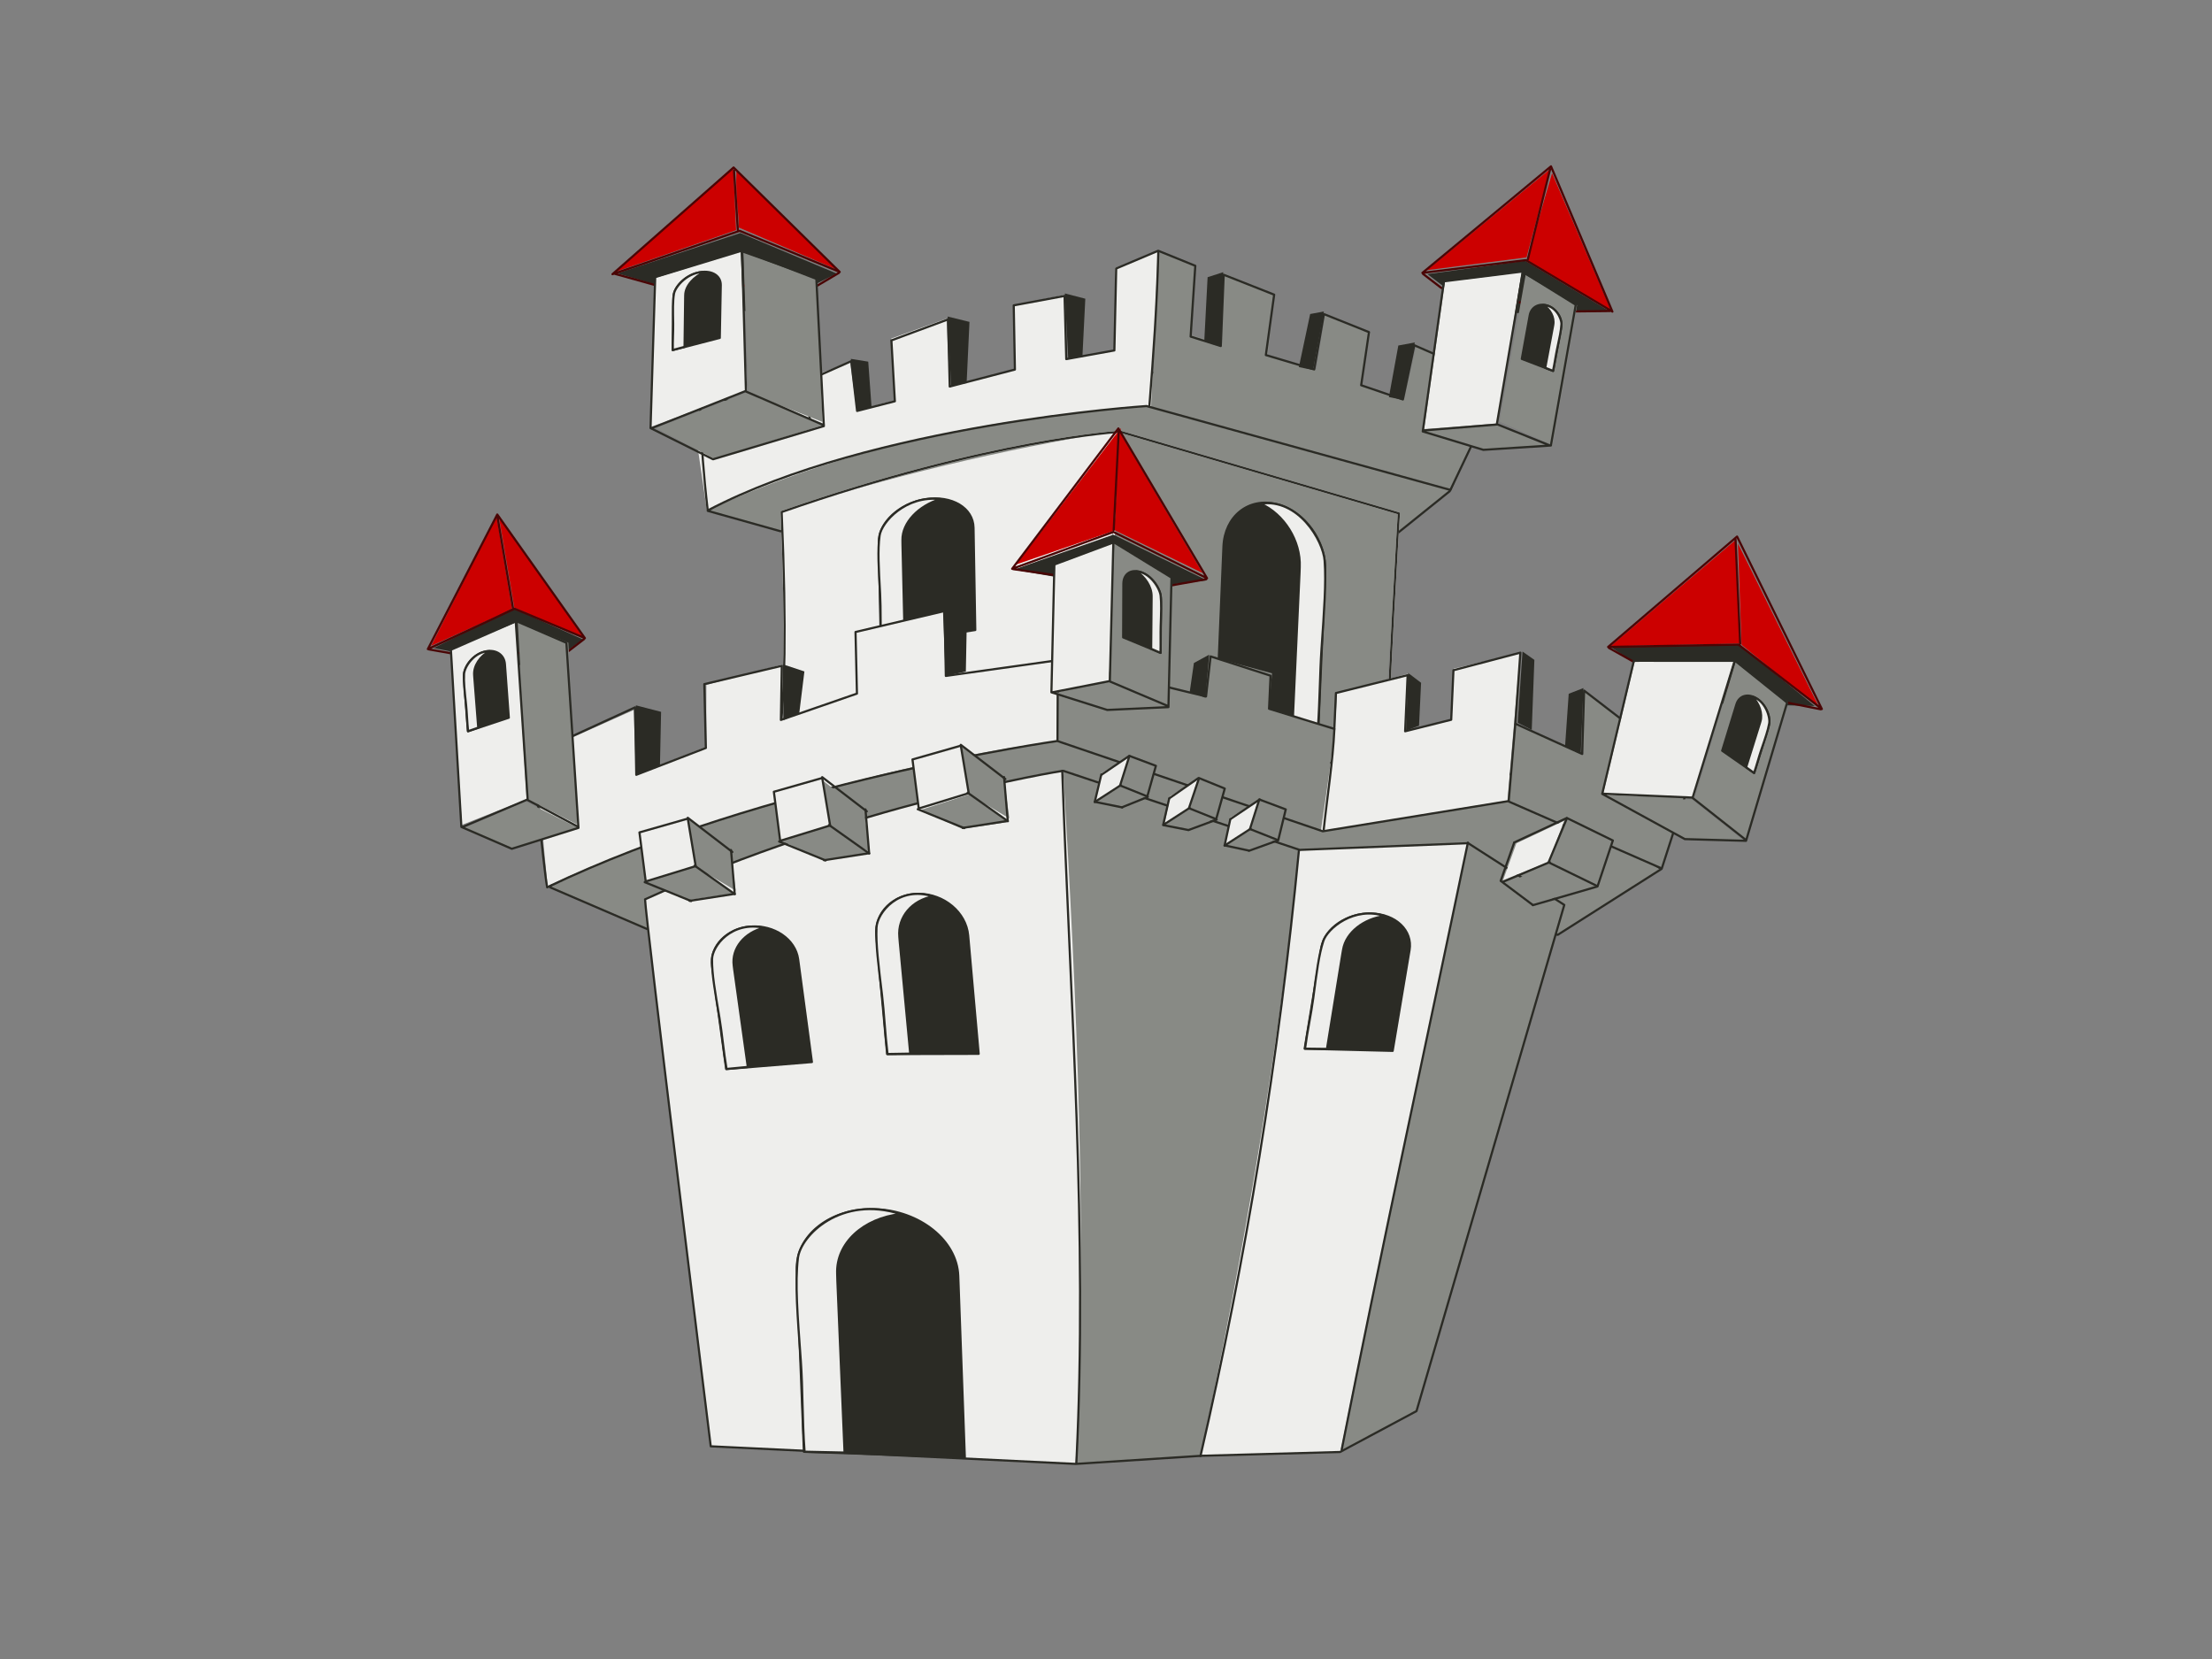 <?xml version="1.0"?><svg width="1024" height="768" xmlns="http://www.w3.org/2000/svg">

 <rect width="100%" height="100%" fill="#808080" stroke="none"/>

 <g>
  <title>Layer 1</title>
  <g id="svg_1">
   <path fill="#888a85" fill-rule="evenodd" stroke="#2b2b25" stroke-linecap="round" stroke-linejoin="round" stroke-miterlimit="4" d="m646.767,246.97l24.342,-19.569l16.604,-37.818l-190.348,-21.15l-128.381,38.529l-41.286,29.544l33.566,9.412l156.569,-7.213l128.934,8.265z" id="path3964"/>
   <path fill="#888a85" fill-rule="evenodd" stroke="#2b2b25" stroke-linecap="round" stroke-linejoin="round" stroke-miterlimit="4" id="path3918" d="m721.151,432.74l47.958,-30.447l-74.642,-46.755l-190.348,-21.15l-245.61,60.72l-3.77,15.695l44.749,19.245l225.098,-25.389l196.564,28.08z"/>
   <path fill="#2b2b25" fill-rule="evenodd" stroke-linecap="round" stroke-linejoin="round" stroke-miterlimit="4" d="m660.786,126.898l45.205,-6.19l39.319,23.48l-60.451,1.015l-24.073,-18.305z" id="path3573"/>
   <path fill="#cc0000" fill-rule="evenodd" stroke-linecap="round" stroke-linejoin="round" stroke-miterlimit="4" d="m717.641,78.231l-57.128,46.843l46.165,-5.92l10.962,-40.923z" id="path3569"/>
   <path fill="#cc0000" fill-rule="evenodd" stroke-linecap="round" stroke-linejoin="round" stroke-miterlimit="4" d="m718.5,80.194c-4.227,14.276 -10.704,36.47 -11.247,40.443l38.777,23.541l-27.529,-63.984z" id="path3571"/>
   <path fill="#cc0000" fill-rule="evenodd" stroke-linecap="round" stroke-linejoin="round" stroke-miterlimit="4" id="path3563" d="m339.433,77.209l-55.286,48.888l56.603,-19.552l-1.317,-29.336z"/>
   <path fill="#cc0000" fill-rule="evenodd" stroke-linecap="round" stroke-linejoin="round" stroke-miterlimit="4" id="path3565" d="m340.906,78.831c-0.543,14.788 1.575,22.496 1.032,26.47l45.326,19.451l-46.358,-45.921z"/>
   <path fill="#2b2b25" fill-rule="evenodd" stroke-linecap="round" stroke-linejoin="round" stroke-miterlimit="4" id="path3567" d="m285.853,126.557l56.866,-18.688l44.645,18.767l-37.635,18.739l-63.876,-18.818z"/>
   <path fill="#cc0000" fill-rule="evenodd" stroke-linecap="round" stroke-linejoin="round" stroke-miterlimit="4" id="path3557" d="m230.806,238.43l7.294,42.908l31.949,13.758l-39.243,-56.666z"/>
   <path fill="#cc0000" fill-rule="evenodd" stroke-linecap="round" stroke-linejoin="round" stroke-miterlimit="4" id="path3559" d="m229.882,238.926l-30.288,60.046l37.499,-16.88l-7.211,-43.166z"/>
   <path fill="#2b2b25" fill-rule="evenodd" stroke-linecap="round" stroke-linejoin="round" stroke-miterlimit="4" id="path3561" d="m200.8,300.003l36.626,-18.482l32.47,14.498l-19.354,13.804l-49.741,-9.821z"/>
   <path fill="#888a85" fill-rule="evenodd" stroke-linecap="round" stroke-linejoin="round" stroke-miterlimit="4" id="path3543" d="m518.248,199.793l129.241,37.855l-7.046,106.574l-124.791,-29.5l2.596,-114.929z"/>
   <path fill="#2b2b25" fill-rule="nonzero" stroke="#2b2b25" stroke-linecap="round" stroke-linejoin="round" stroke-miterlimit="4" d="m590.939,233.363c13.021,3.196 23.108,17.198 22.525,31.214c-0.041,0.978 -0.078,1.926 -0.12,2.881l-3.046,69.39l-46.933,-11.52c0,0 2.057,-49.418 2.939,-70.597c0.004,-0.088 0.012,-0.292 0.012,-0.292c-0.005,-0.48 0.039,-0.939 0.059,-1.42c0.583,-14.015 11.543,-22.852 24.564,-19.656z" id="path3676"/>
   <path fill="#eeeeec" fill-rule="evenodd" stroke-linecap="round" stroke-linejoin="round" stroke-miterlimit="4" id="path3541" d="m361.368,236.934c49.013,-16.053 102.13,-28.741 156.29,-37.619c-1.761,44.528 -6.26,88.217 -9.965,132.15l-144.751,15.434c-0.11,-16.116 0.389,-72.294 -1.573,-109.964z"/>
   <path fill="#2b2b25" fill-rule="nonzero" stroke="#2b2b25" stroke-linecap="round" stroke-linejoin="round" stroke-miterlimit="4" id="path3672" d="m428.494,231.096c-12.126,1.903 -21.832,10.916 -21.675,20.091c0.011,0.64 0.02,1.261 0.032,1.886l0.927,45.429l43.705,-6.859c0,0 -0.557,-32.352 -0.795,-46.217c-0.001,-0.057 -0.003,-0.191 -0.003,-0.191c0.018,-0.314 -0.011,-0.615 -0.016,-0.929c-0.158,-9.175 -10.05,-15.113 -22.175,-13.21z"/>
   <path fill="#eeeeec" fill-rule="evenodd" stroke-linecap="round" stroke-linejoin="round" stroke-miterlimit="4" id="path3477" d="m620.337,672.167l35.405,-18.931l68.416,-234.323l-44.491,-28.575l-77.999,3.105l-109.403,-36.598c-1.215,-0.039 -98.11,15.97 -193.649,59.482c0.091,7.413 30.407,253.21 30.407,253.21l169.042,8.15l58.15,-3.762l64.123,-1.759zm59.343,-281.475l-59.213,280.727"/>
   <path fill="#888a85" fill-rule="evenodd" stroke="#888a85" stroke-linecap="round" stroke-linejoin="round" stroke-miterlimit="4" d="m679.843,391.345l43.62,28.024c-25.123,86.809 -41.791,142.109 -67.923,233.377l-34.199,17.891c20.461,-101.626 36.442,-175.524 58.502,-279.292z" id="path3481"/>
   <path fill="#888a85" fill-rule="evenodd" stroke="#888a85" stroke-linecap="round" stroke-linejoin="round" stroke-miterlimit="4" id="path3479" d="m492.698,357.146l108.297,36.099c-9.681,94.198 -25.983,187.655 -45.599,280.242l-56.998,4.117c5.662,-105.762 0.581,-213.919 -5.7,-320.458z"/>
   <path fill="none" fill-rule="evenodd" stroke="#2b2b25" stroke-linecap="round" stroke-linejoin="round" stroke-miterlimit="4" d="m620.337,672.167l35.405,-18.931l68.416,-234.323l-44.491,-28.575l-77.999,3.105l-109.403,-36.598c-1.215,-0.039 -98.11,15.97 -193.649,59.482c0.091,7.413 30.407,253.21 30.407,253.21l169.042,8.15l58.15,-3.762l64.123,-1.759z" id="path3412"/>
   <path fill="#888a85" fill-rule="evenodd" stroke-linecap="round" stroke-linejoin="round" stroke-miterlimit="4" d="m697.708,408.583l19.956,-8.016l18.421,10.063l-25.414,7.675l-12.963,-9.722z" id="path4070"/>
   <path fill="#888a85" fill-rule="evenodd" stroke-linecap="round" stroke-linejoin="round" stroke-miterlimit="4" id="path4066" d="m567.398,391.356l11.598,-7.675l11.939,4.946l-12.622,5.287l-10.916,-2.558z"/>
   <path fill="#888a85" fill-rule="evenodd" stroke-linecap="round" stroke-linejoin="round" stroke-miterlimit="4" d="m538.744,381.804l11.598,-7.675l11.939,4.946l-12.622,5.287l-10.916,-2.558z" id="path4064"/>
   <path fill="none" fill-rule="evenodd" stroke="#fafafa" stroke-linecap="round" stroke-linejoin="round" stroke-miterlimit="4" id="path3353" d="m357.031,354.165c0,0 9.691,-4.79 4.82,-117.133c97.027,-33.832 156.895,-37.139 156.895,-37.139l128.833,37.772c0,0 -4.874,78.305 -6.197,127.263c-150.039,-76.406 -284.351,-10.764 -284.351,-10.764z"/>
   <path fill="#888a85" fill-rule="evenodd" stroke-linecap="round" stroke-linejoin="round" stroke-miterlimit="4" id="path4062" d="m507.19,371.4l11.598,-7.675l11.939,4.946l-11.769,5.458l-11.769,-2.729z"/>
   <path fill="#eeeeec" fill-rule="nonzero" stroke="#2b2b25" stroke-linecap="round" stroke-linejoin="round" stroke-miterlimit="4" id="path3678" d="m583.532,233.153c10.839,4.849 18.669,17.155 18.14,29.368c-0.042,0.963 -0.056,1.921 -0.099,2.861l-3.128,68.317l11.668,3.065c0.896,-12.812 0.885,-25.142 1.637,-36.103c1.27,-18.521 2.187,-30.617 1.47,-41.031c-0.65,-9.435 -12.244,-29.065 -29.687,-26.476z"/>
   <path fill="#eeeeec" fill-rule="nonzero" stroke="#2b2b25" stroke-linecap="round" stroke-linejoin="round" stroke-miterlimit="4" d="m435.347,231.066c-10.153,3.016 -17.727,10.951 -17.57,18.947c0.012,0.63 -0,1.257 0.014,1.873l1.032,44.729l-10.871,1.836c-0.479,-8.393 -0.133,-16.457 -0.53,-23.637c-0.67,-12.132 -1.188,-20.057 -0.242,-26.858c0.857,-6.162 12.111,-18.834 28.167,-16.889z" id="path3674"/>
   <path fill="none" fill-rule="evenodd" stroke="#2b2b25" stroke-linecap="round" stroke-linejoin="round" stroke-miterlimit="4" d="m357.031,354.165c0,0 9.691,-4.79 4.82,-117.133c97.027,-33.832 156.895,-37.139 156.895,-37.139l128.833,37.772c0,0 -4.874,78.305 -6.197,127.263c-150.039,-76.406 -284.351,-10.764 -284.351,-10.764z" id="path3422"/>
   <path fill="none" fill-rule="evenodd" stroke="#2a2a25" stroke-linecap="round" stroke-linejoin="round" stroke-miterlimit="4" id="path3395" d="m491.748,356.829c3.692,107.206 11.823,214.763 6.519,320.469"/>
   <path fill="none" fill-rule="evenodd" stroke="#2a2a25" stroke-linecap="round" stroke-linejoin="round" stroke-miterlimit="4" id="path3410" d="m601.31,393.701c-9.286,96.418 -24.466,188.982 -45.566,280.336"/>
   <path fill="none" fill-rule="evenodd" stroke="#fafafa" stroke-linecap="round" stroke-linejoin="round" stroke-miterlimit="4" id="path3420" d="m517.57,200.658l-5.302,127.363"/>
   <path fill="#cc0000" fill-rule="evenodd" stroke-linecap="round" stroke-linejoin="round" stroke-miterlimit="4" d="m518.806,198.181l-48.513,63.181l45.378,-15.63l3.134,-47.551z" id="path3551"/>
   <path fill="#cc0000" fill-rule="evenodd" stroke-linecap="round" stroke-linejoin="round" stroke-miterlimit="4" d="m517.926,199.253c-0.492,14.797 -1.683,42.131 -2.174,46.107l41.024,19.964l-38.849,-66.071z" id="path3553"/>
   <path fill="#eeeeec" fill-rule="evenodd" stroke-linecap="round" stroke-linejoin="round" stroke-miterlimit="4" id="path3487" d="m247.722,349.108l5.759,61.073c46.456,-22.345 154.255,-57.066 236.547,-67.156l-0.487,-37.105l-51.261,7.796l-1.318,-30.684l-40.693,9.271l1.259,28.784l-35.933,11.832l0.394,-25.263l-34.994,9.402l-0.059,28.653l-32.535,12.852l-1.057,-29.865l-45.621,20.409z"/>
   <path fill="#888a85" fill-rule="evenodd" stroke-linecap="round" stroke-linejoin="round" stroke-miterlimit="4" id="path3485" d="m490.028,305.419l-0.487,37.16l121.224,42.532l7.303,-47.457l-30.671,-9.402l1.461,-16.565l-28.237,-7.611l-1.461,17.908l-69.132,-16.565z"/>
   <path fill="#eeeeec" fill-rule="evenodd" stroke-linecap="round" stroke-linejoin="round" stroke-miterlimit="4" id="path3489" d="m618.947,320.924c-0.79,20.4 -4.461,42.694 -7.514,63.894l86.407,-14.192l5.852,-68.38l-30.638,7.281l-1.033,23.427l-21.344,5.698l1.662,-26.909l-33.392,9.181z"/>
   <path fill="#888a85" fill-rule="evenodd" stroke-linecap="round" stroke-linejoin="round" stroke-miterlimit="4" id="path3491" d="m701.806,335.415l31.402,14.103l-0.244,-30.444l50.145,38.95l-13.875,44.323l-70.836,-31.787l3.408,-35.145z"/>
   <path fill="none" fill-rule="evenodd" stroke="#2b2b25" stroke-linecap="round" stroke-linejoin="round" stroke-miterlimit="4" id="path3351" d="m253.303,410.777c100.945,-48.56 236.156,-67.747 236.156,-67.747l122.88,41.788l85.736,-13.929l71.215,31.158l14.11,-43.802l-50.072,-38.554l-0.89,29.346l-30.951,-14.025l2.33,-32.872l-30.974,8.133l-1.039,22.92l-21.328,5.337l1.155,-25.98l-33.187,8.282l-0.74,16.594l-30.223,-9.325l0.701,-15.303l-27.766,-8.93l-2.116,18.535l-68.841,-16.728l-51.604,7.234l-0.571,-30.046l-41.24,9.704l0.656,28.53l-35.196,12.186l0.41,-25.054l-35.865,8.477l0.717,29.555l-32.212,12.423l-0.555,-31.229l-47.227,21.691c0,0 4.73,51.942 6.531,61.633z"/>
   <path fill="#eeeeec" fill-rule="evenodd" stroke-linecap="round" stroke-linejoin="round" stroke-miterlimit="4" d="m701.997,390.387l22.148,-10.459l-7.334,19.103l-20.997,8.451l6.183,-17.096z" id="path4068"/>
   <path fill="#eeeeec" fill-rule="evenodd" stroke-linecap="round" stroke-linejoin="round" stroke-miterlimit="4" id="path4060" d="m569.641,378.448l12.767,-7.9l-4.094,13.986l-11.257,6.993l2.584,-13.079z"/>
   <path fill="#eeeeec" fill-rule="evenodd" stroke-linecap="round" stroke-linejoin="round" stroke-miterlimit="4" d="m541.668,368.555l12.767,-7.9l-4.093,13.986l-11.257,6.993l2.584,-13.079z" id="path4058"/>
   <path fill="none" fill-rule="evenodd" stroke="#2b2b25" stroke-linecap="round" stroke-linejoin="round" stroke-miterlimit="4" id="path3426" d="m489.703,305.636l-0.16,37.209"/>
   <path fill="none" fill-rule="evenodd" stroke="#2b2b25" stroke-linecap="round" stroke-linejoin="round" stroke-miterlimit="4" id="path3428" d="m612.792,384.032c1.643,-15.505 4.229,-31.399 4.931,-46.514"/>
   <path fill="none" fill-rule="evenodd" stroke="#2b2b25" stroke-linecap="round" stroke-linejoin="round" stroke-miterlimit="4" id="path3430" d="m698.451,370.419l3.003,-35.093"/>
   <path fill="none" fill-rule="evenodd" stroke="#4a0505" stroke-linecap="round" stroke-linejoin="round" stroke-miterlimit="4" id="path3458" d="m230.198,238.178l40.556,57.232l-32.53,-13.611l-40.161,18.682l32.135,-62.303zm7.244,43.149l-7.075,-41.718m-31.852,61.008l15.663,2.751l48.934,-1.914l7.288,-5.605"/>
   <path fill="none" fill-rule="evenodd" stroke="#4a0505" stroke-linecap="round" stroke-linejoin="round" stroke-miterlimit="4" d="m339.617,77.549l49.108,48.349l-46.309,-19.04l-58.886,20.067l56.086,-49.375zm1.937,28.837l-1.751,-27.407m-55.102,47.802l18.679,5.211l74.809,0.34l10.145,-5.995" id="path3468"/>
   <path fill="none" fill-rule="evenodd" stroke="#4a0505" stroke-linecap="round" stroke-linejoin="round" stroke-miterlimit="4" id="path3470" d="m717.997,77.008l-59.533,49.318l47.877,-5.907l40.088,23.837l-28.432,-67.248zm-10.723,43.044l10.3,-41.649m27.72,65.575l-18.854,0.218l-59.27,-10.931l-8.393,-6.46"/>
   <path fill="#cc0000" fill-rule="evenodd" stroke-linecap="round" stroke-linejoin="round" stroke-miterlimit="4" id="path3545" d="m803.489,249.956l-57.953,49.194l60.051,-1.206l-2.098,-47.989z"/>
   <path fill="#cc0000" fill-rule="evenodd" stroke-linecap="round" stroke-linejoin="round" stroke-miterlimit="4" id="path3547" d="m804.545,251.63l1.656,46.887l36.145,29.312l-37.8,-76.199z"/>
   <path fill="#2b2b25" fill-rule="evenodd" stroke-linecap="round" stroke-linejoin="round" stroke-miterlimit="4" id="path3549" d="m745.905,299.699l59.49,-1.24l34.698,28.364l-53.093,-1.288l-27.699,-16.952l-13.396,-8.884z"/>
   <path fill="none" fill-rule="evenodd" stroke="#4a0505" stroke-linecap="round" stroke-linejoin="round" stroke-miterlimit="4" d="m804.138,248.386l-59.694,51.102l60.355,-1.075l38.589,29.806l-39.25,-79.834zm1.442,49.555l-2.135,-48.124m39.491,78.539l-15.817,-3.127l-71.389,-19.165l-10.932,-6.137" id="path3472"/>
   <path fill="#2b2b25" fill-rule="evenodd" stroke-linecap="round" stroke-linejoin="round" stroke-miterlimit="4" d="m469.252,263.72l46.137,-16.211l43.331,21.15l-36.743,4.212l-52.725,-9.15z" id="path3555"/>
   <path fill="none" fill-rule="evenodd" stroke="#4a0505" stroke-linecap="round" stroke-linejoin="round" stroke-miterlimit="4" d="m517.728,198.334l41.044,69.354l-43.349,-21.428l-46.87,17.063l49.175,-64.989zm-2.16,47.028l2.328,-45.597m-48.891,63.694l18.385,2.634l54.403,4.984l16.624,-2.951" id="path3474"/>
   <path fill="#eeeeec" fill-rule="evenodd" stroke-linecap="round" stroke-linejoin="round" stroke-miterlimit="4" id="path3493" d="m488.024,261.591l-1.669,59.511l27.072,-5.798l2.411,-64.115l-27.814,10.402z"/>
   <path fill="#888a85" fill-rule="evenodd" stroke-linecap="round" stroke-linejoin="round" stroke-miterlimit="4" id="path3495" d="m540.87,327.752l1.298,-60.363l-26.33,-16.029l-2.411,62.921l27.443,13.471z"/>
   <path fill="#888a85" fill-rule="evenodd" stroke-linecap="round" stroke-linejoin="round" stroke-miterlimit="4" id="path3497" d="m488.58,321.102l24.847,-5.798l25.96,11.595l-26.145,1.705l-24.661,-7.503z"/>
   <path fill="none" fill-rule="evenodd" stroke="#2b2b25" stroke-linecap="round" stroke-linejoin="round" stroke-miterlimit="4" d="m486.733,320.499l25.846,8.151l28.322,-1.303l1.42,-59.957l-26.661,-16.344l-27.556,10.288l-1.371,59.165zm27.045,-5.457l1.62,-63.847m25.32,75.662l-27.246,-11.521l-26.017,5.102" id="path3450"/>
   <path fill="none" fill-rule="evenodd" stroke="#2a2a25" stroke-linecap="round" stroke-linejoin="round" stroke-miterlimit="4" id="path3483" d="m679.526,390.078c-19.751,94.986 -40.317,189.387 -58.423,281.034"/>
   <path fill="#eeeeec" fill-rule="evenodd" stroke-linecap="round" stroke-linejoin="round" stroke-miterlimit="4" d="m756.698,306.417l-14.649,61.557l41.906,1.364l18.728,-63.433l-45.985,0.512z" id="path3505"/>
   <path fill="#888a85" fill-rule="evenodd" stroke-linecap="round" stroke-linejoin="round" stroke-miterlimit="4" d="m808.432,389.289l19.252,-64.173l-24.214,-18.599l-19.099,63.545l24.06,19.227z" id="path3507"/>
   <path fill="#888a85" fill-rule="evenodd" stroke-linecap="round" stroke-linejoin="round" stroke-miterlimit="4" d="m743.805,368.755l39.532,1.437l23.337,18.589l-26.669,-0.224l-36.2,-19.801z" id="path3509"/>
   <path fill="none" fill-rule="evenodd" stroke="#2b2b25" stroke-linecap="round" stroke-linejoin="round" stroke-miterlimit="4" id="path3397" d="m741.715,367.51l38.254,20.936l28.322,0.795l19.036,-63.999l-24.074,-19.324l-46.883,-0.028l-14.654,61.621zm41.956,1.413l19.319,-62.856m5.117,82.685l-24.742,-19.534l-40.928,-1.767"/>
   <path fill="#eeeeec" fill-rule="evenodd" stroke-linecap="round" stroke-linejoin="round" stroke-miterlimit="4" d="m208.432,300.648l5.411,81.214l29.957,-11.826l-4.932,-81.96l-30.436,12.572z" id="path3511"/>
   <path fill="#888a85" fill-rule="evenodd" stroke-linecap="round" stroke-linejoin="round" stroke-miterlimit="4" d="m267.309,381.76l-4.209,-84.237l-23.446,-9.759l4.67,82.213l22.985,11.783z" id="path3513"/>
   <path fill="#888a85" fill-rule="evenodd" stroke-linecap="round" stroke-linejoin="round" stroke-miterlimit="4" d="m214.495,383.55l28.78,-12.55l24.386,12.319l-30.603,9.663l-22.564,-9.432z" id="path3515"/>
   <path fill="none" fill-rule="evenodd" stroke="#2b2b25" stroke-linecap="round" stroke-linejoin="round" stroke-miterlimit="4" d="m213.586,382.821l23.345,10.11l30.858,-9.684l-5.592,-85.675l-23.184,-10.031l-30.282,13.25l4.854,82.03zm30.675,-12.914l-5.51,-82.216m28.854,95.067l-23.65,-12.556l-29.647,12.56" id="path3444"/>
   <path fill="#eeeeec" fill-rule="evenodd" stroke-linecap="round" stroke-linejoin="round" stroke-miterlimit="4" id="path3537" d="m535.993,116.335l-3.07,71.743c-72.646,4.596 -141.76,19.112 -205.681,48.226l-5.935,-40.558l72.244,-28.288l3.07,22.494l17.601,-4.601l-1.637,-28.629l25.582,-9.202l1.433,31.185l30.289,-7.839l-0.819,-29.481l23.331,-4.771l1.433,29.822l22.109,-4.248l0.403,-38.184l19.647,-7.668z"/>
   <path fill="#888a85" fill-rule="evenodd" stroke-linecap="round" stroke-linejoin="round" stroke-miterlimit="4" id="path3539" d="m533.023,188.154l138.637,38.077l15.05,-29.884l-14.761,-6.266l2.605,-22.172l-18.813,-8.194l-5.499,24.341l-20.549,-5.302l4.631,-24.341l-20.839,-9.158l-4.052,25.546l-22.575,-5.784l3.184,-28.92l-23.733,-9.64l-0.579,32.775l-14.182,-4.097l1.737,-32.294l-16.498,-6.748l-3.762,72.058z"/>
   <path fill="none" fill-rule="evenodd" stroke="#2b2b25" stroke-linecap="round" stroke-linejoin="round" stroke-miterlimit="4" id="path3355" d="m327.631,236.299c76.214,-40.092 203.139,-48.33 203.139,-48.33l140.657,38.839l14.438,-30.372l-14.023,-5.605l2.171,-22.553l-19.283,-8.452l-5.29,25.097l-19.318,-6.591l3.623,-24.58l-20.869,-8.362l-4.488,25.622l-22.388,-6.65l3.849,-27.96l-23.371,-9.223l-1.346,33.011l-13.953,-4.385l2.156,-32.765l-17.173,-6.963l-19.447,8.22l-0.842,37.919l-22.269,4.017l-0.777,-29.244l-23.544,4.371l0.546,29.713l-30.165,7.86l-0.79,-31.073l-26.226,9.717l1.61,28.179l-17.487,4.474l-2.685,-23.031l-21.749,9.661l2.905,19.369l-51.097,-14.346c0,0 -0.537,19.844 3.485,54.416z"/>
   <path fill="#eeeeec" fill-rule="evenodd" stroke-linecap="round" stroke-linejoin="round" stroke-miterlimit="4" id="path3529" d="m668.955,130.069l-9.7,68.559l33.914,-2.575l11.229,-70.273l-35.443,4.289z"/>
   <path fill="#888a85" fill-rule="evenodd" stroke-linecap="round" stroke-linejoin="round" stroke-miterlimit="4" id="path3531" d="m718.755,206.1l11.306,-64.817l-23.804,-13.98l-12.065,67.879l24.562,10.917z"/>
   <path fill="#888a85" fill-rule="evenodd" stroke-linecap="round" stroke-linejoin="round" stroke-miterlimit="4" id="path3533" d="m659.714,200.158l33.504,-3.582l22.314,9.666l-28.807,1.913l-27.011,-7.997z"/>
   <path fill="none" fill-rule="evenodd" stroke="#2b2b25" stroke-linecap="round" stroke-linejoin="round" stroke-miterlimit="4" d="m717.952,206.24l-31.277,2l-28.038,-8.504l9.811,-69.5l36.277,-4.527l24.742,15.36l-11.515,65.171zm-24.985,-10.079l12.02,-70.269m-46.067,73.384l34.332,-2.785l23.921,9.598" id="path3448"/>
   <path fill="none" fill-rule="evenodd" stroke="#2b2b25" stroke-linecap="round" stroke-linejoin="round" stroke-miterlimit="4" id="path3535" d="m536.206,116.819c-0.567,23.932 -2.233,46.957 -4.102,70.882"/>
   <path fill="#eeeeec" fill-rule="evenodd" stroke-linecap="round" stroke-linejoin="round" stroke-miterlimit="4" id="path3523" d="m303.52,128.577l-2.623,69.234l44.934,-16.931l-2.988,-64.526l-39.323,12.223z"/>
   <path fill="#888a85" fill-rule="evenodd" stroke-linecap="round" stroke-linejoin="round" stroke-miterlimit="4" id="path3525" d="m380.784,195.324l-2.599,-66.12l-34.064,-12.138l2.289,64.779l34.374,13.48z"/>
   <path fill="#888a85" fill-rule="evenodd" stroke-linecap="round" stroke-linejoin="round" stroke-miterlimit="4" id="path3527" d="m303.663,198.135l41.589,-16.291l36.739,14.697l-51.378,15.792l-26.951,-14.197z"/>
   <path fill="none" fill-rule="evenodd" stroke="#2b2b25" stroke-linecap="round" stroke-linejoin="round" stroke-miterlimit="4" id="path3446" d="m301.149,198.171l28.95,14.442l51.294,-15.358l-3.485,-68.171l-34.094,-13.156l-40.5,12.346l-2.165,69.898zm44.158,-17.38l-1.783,-64.715m37.666,80.689l-36.221,-15.681l-43.024,17.026"/>
   <path fill="#2b2b25" fill-rule="nonzero" stroke="#2b2b25" stroke-linecap="round" stroke-linejoin="round" stroke-miterlimit="4" d="m347.363,428.953c-11.008,0.9 -18.931,9.138 -17.695,18.361c0.086,0.644 0.168,1.267 0.254,1.896l6.255,45.678l39.677,-3.242c0,0 -4.359,-32.521 -6.227,-46.458c-0.008,-0.058 -0.026,-0.192 -0.026,-0.192c-0.021,-0.314 -0.083,-0.618 -0.125,-0.934c-1.236,-9.223 -11.106,-16.007 -22.114,-15.108z" id="path3652"/>
   <path fill="#eeeeec" fill-rule="nonzero" stroke="#2b2b25" stroke-linecap="round" stroke-linejoin="round" stroke-miterlimit="4" id="path3654" d="m353.709,429.493c-9.048,2.181 -15.123,9.516 -14.028,17.555c0.086,0.634 0.149,1.262 0.235,1.881l6.27,44.984l-9.853,0.937c-1.441,-8.465 -2.079,-16.53 -3.299,-23.771c-2.062,-12.233 -3.484,-20.232 -3.415,-26.98c0.062,-6.114 8.984,-17.896 24.09,-14.606z"/>
   <path fill="#2b2b25" fill-rule="nonzero" stroke="#2b2b25" stroke-linecap="round" stroke-linejoin="round" stroke-miterlimit="4" id="path3660" d="m425.252,413.797c-11.755,0.029 -20.521,8.705 -19.577,19.333c0.066,0.742 0.128,1.46 0.194,2.184l4.817,52.647l42.369,-0.105c0,0 -3.329,-37.474 -4.756,-53.534c-0.006,-0.066 -0.02,-0.222 -0.02,-0.222c-0.01,-0.36 -0.063,-0.712 -0.096,-1.076c-0.944,-10.628 -11.177,-19.257 -22.932,-19.227z"/>
   <path fill="#eeeeec" fill-rule="nonzero" stroke="#2b2b25" stroke-linecap="round" stroke-linejoin="round" stroke-miterlimit="4" d="m431.985,414.988c-9.72,1.668 -16.482,9.48 -15.641,18.745c0.066,0.731 0.108,1.452 0.174,2.166l4.86,51.857l-10.527,0.177c-1.193,-9.781 -1.546,-19.036 -2.554,-27.401c-1.702,-14.135 -2.893,-23.383 -2.547,-31.071c0.313,-6.965 10.285,-19.591 26.234,-14.473z" id="path3662"/>
   <path fill="#2b2b25" fill-rule="nonzero" stroke="#2b2b25" stroke-linecap="round" stroke-linejoin="round" stroke-miterlimit="4" id="path3664" d="m405.219,559.785c-20.666,-0.705 -36.947,11.98 -36.355,28.264c0.041,1.137 0.078,2.237 0.121,3.347l3.176,80.676l74.487,2.542c0,0 -2.085,-57.418 -2.979,-82.026c-0.004,-0.102 -0.012,-0.339 -0.012,-0.339c0.019,-0.549 -0.039,-1.091 -0.06,-1.649c-0.591,-16.284 -17.712,-30.108 -38.378,-30.814z"/>
   <path fill="#eeeeec" fill-rule="nonzero" stroke="#2b2b25" stroke-linecap="round" stroke-linejoin="round" stroke-miterlimit="4" d="m416.935,562.031c-17.254,1.926 -29.926,13.421 -29.378,27.618c0.043,1.12 0.044,2.224 0.089,3.317l3.332,79.471l-18.522,-0.401c-1.113,-15.008 -0.805,-29.157 -1.735,-41.992c-1.571,-21.686 -2.734,-35.88 -1.354,-47.593c1.25,-10.613 20.048,-29.251 47.569,-20.42z" id="path3666"/>
   <path fill="#2b2b25" fill-rule="nonzero" stroke="#2b2b25" stroke-linecap="round" stroke-linejoin="round" stroke-miterlimit="4" id="path3668" d="m634.874,422.896c-11.301,-0.281 -21.701,6.855 -23.216,15.901c-0.106,0.631 -0.21,1.242 -0.312,1.859l-7.374,44.811l40.731,1.011c0,0 5.344,-31.894 7.635,-45.562c0.01,-0.057 0.032,-0.189 0.032,-0.189c0.073,-0.305 0.102,-0.606 0.154,-0.916c1.516,-9.045 -6.349,-16.635 -17.65,-16.915z"/>
   <path fill="#eeeeec" fill-rule="nonzero" stroke="#2b2b25" stroke-linecap="round" stroke-linejoin="round" stroke-miterlimit="4" d="m641.072,424.082c-9.719,1.163 -17.997,7.619 -19.301,15.504c-0.103,0.622 -0.227,1.235 -0.326,1.843l-7.152,44.141l-10.154,-0.123c1.084,-8.333 2.854,-16.197 3.793,-23.324c1.587,-12.042 2.552,-19.922 4.636,-26.438c1.888,-5.904 14.348,-16.361 28.505,-11.603z" id="path3670"/>
   <path fill="#2b2b25" fill-rule="nonzero" stroke="#2b2b25" stroke-linecap="round" stroke-linejoin="round" stroke-miterlimit="4" id="path3872" d="m223.625,301.883c-5.249,1.741 -9.223,7.066 -8.873,11.871c0.024,0.335 0.047,0.66 0.072,0.988l1.795,23.786l18.921,-6.276c0,0 -1.233,-16.945 -1.762,-24.207c-0.002,-0.03 -0.007,-0.1 -0.007,-0.1c-0.002,-0.166 -0.023,-0.322 -0.035,-0.487c-0.35,-4.806 -4.861,-7.316 -10.11,-5.575z"/>
   <path fill="#eeeeec" fill-rule="nonzero" stroke="#2b2b25" stroke-linecap="round" stroke-linejoin="round" stroke-miterlimit="4" d="m226.624,301.448c-4.352,2.204 -7.424,6.833 -7.111,11.02c0.025,0.33 0.038,0.66 0.063,0.982l1.82,23.412l-4.702,1.629c-0.466,-4.375 -0.562,-8.629 -0.955,-12.373c-0.664,-6.326 -1.134,-10.454 -0.927,-14.081c0.187,-3.286 4.725,-10.626 11.813,-10.589z" id="path3874"/>
   <path fill="#2b2b25" fill-rule="nonzero" stroke="#2b2b25" stroke-linecap="round" stroke-linejoin="round" stroke-miterlimit="4" d="m528.766,265.098c4.813,1.993 8.702,7.528 8.682,12.34c-0.001,0.336 -0.002,0.661 -0.004,0.989l-0.153,23.817l-17.348,-7.184c0,0 0.068,-16.97 0.097,-24.242c0,-0.03 0,-0.1 0,-0.1c-0.008,-0.167 0.001,-0.322 0.002,-0.487c0.019,-4.813 3.91,-7.126 8.724,-5.133z" id="path3876"/>
   <path fill="#eeeeec" fill-rule="nonzero" stroke="#2b2b25" stroke-linecap="round" stroke-linejoin="round" stroke-miterlimit="4" id="path3878" d="m526.051,264.522c4.037,2.417 7.075,7.21 7.051,11.403c-0.002,0.331 0.006,0.661 0.003,0.984l-0.198,23.44l4.316,1.855c0.15,-4.375 -0.025,-8.644 0.099,-12.388c0.208,-6.326 0.376,-10.451 -0.031,-14.106c-0.369,-3.311 -4.887,-10.896 -11.24,-11.188z"/>
   <path fill="#2b2b25" fill-rule="nonzero" stroke="#2b2b25" stroke-linecap="round" stroke-linejoin="round" stroke-miterlimit="4" id="path3880" d="m813.609,323.613c4.11,2.867 6.399,8.589 5.117,12.761c-0.089,0.291 -0.176,0.574 -0.264,0.858l-6.401,20.634l-14.813,-10.334c0,0 4.522,-14.711 6.459,-21.016c0.008,-0.026 0.027,-0.087 0.027,-0.087c0.036,-0.146 0.086,-0.279 0.13,-0.422c1.282,-4.172 5.635,-5.26 9.745,-2.393z"/>
   <path fill="#eeeeec" fill-rule="nonzero" stroke="#2b2b25" stroke-linecap="round" stroke-linejoin="round" stroke-miterlimit="4" d="m811.147,322.471c3.251,3.051 4.917,7.93 3.793,11.562c-0.089,0.286 -0.168,0.575 -0.255,0.855l-6.346,20.296l3.667,2.63c1.294,-3.761 2.246,-7.508 3.348,-10.728c1.862,-5.441 3.107,-8.982 3.674,-12.249c0.515,-2.961 -1.843,-10.612 -7.881,-12.366z" id="path3882"/>
   <path fill="#2b2b25" fill-rule="nonzero" stroke="#2b2b25" stroke-linecap="round" stroke-linejoin="round" stroke-miterlimit="4" d="m322.888,126.27c-6.055,1.564 -11.039,6.682 -11.127,11.411c-0.006,0.33 -0.013,0.65 -0.018,0.972l-0.365,23.408l21.825,-5.637c0,0 0.312,-16.675 0.445,-23.821c0.001,-0.03 0.002,-0.099 0.002,-0.099c0.014,-0.163 0.006,-0.317 0.009,-0.479c0.088,-4.729 -4.715,-7.32 -10.77,-5.756z" id="path3884"/>
   <path fill="#eeeeec" fill-rule="nonzero" stroke="#2b2b25" stroke-linecap="round" stroke-linejoin="round" stroke-miterlimit="4" id="path3886" d="m326.291,125.926c-5.096,2.044 -9.001,6.504 -9.068,10.624c-0.005,0.325 -0.023,0.649 -0.027,0.966l-0.3,23.041l-5.431,1.469c-0.085,-4.31 0.233,-8.489 0.166,-12.177c-0.112,-6.231 -0.225,-10.297 0.368,-13.854c0.538,-3.222 6.356,-10.304 14.293,-10.07z"/>
   <path fill="#2b2b25" fill-rule="nonzero" stroke="#2b2b25" stroke-linecap="round" stroke-linejoin="round" stroke-miterlimit="4" id="path3888" d="m716.733,141.609c4.026,1.547 6.71,5.993 5.995,9.912c-0.05,0.274 -0.097,0.539 -0.147,0.806l-3.588,19.396l-14.512,-5.577c0,0 2.52,-13.819 3.6,-19.741c0.004,-0.024 0.015,-0.082 0.015,-0.082c0.017,-0.135 0.048,-0.263 0.072,-0.397c0.715,-3.919 4.538,-5.864 8.564,-4.316z"/>
   <path fill="#eeeeec" fill-rule="nonzero" stroke="#2b2b25" stroke-linecap="round" stroke-linejoin="round" stroke-miterlimit="4" d="m714.382,141.182c3.269,1.905 5.298,5.76 4.669,9.174c-0.05,0.269 -0.09,0.538 -0.139,0.801l-3.574,19.089l3.6,1.443c0.769,-3.565 1.231,-7.038 1.884,-10.089c1.104,-5.154 1.852,-8.516 2.016,-11.485c0.149,-2.69 -2.803,-8.796 -8.455,-8.933z" id="path3890"/>
   <path fill="#2b2b25" fill-rule="evenodd" stroke-linecap="round" stroke-linejoin="round" stroke-miterlimit="4" id="path3892" d="m294.368,326.521l11.669,3.014l-0.525,24.838l-11.014,4.582l-0.131,-32.435z"/>
   <path fill="#2b2b25" fill-rule="evenodd" stroke-linecap="round" stroke-linejoin="round" stroke-miterlimit="4" d="m362.605,307.596l9.779,3.231l-2.36,19.15l-7.288,3.4l-0.131,-25.782z" id="path3894"/>
   <path fill="#2b2b25" fill-rule="evenodd" stroke-linecap="round" stroke-linejoin="round" stroke-miterlimit="4" id="path3896" d="m436.554,283.049l11,5.061l-0.435,22.768l-9.386,2.003l-1.18,-29.832z"/>
   <path fill="#2b2b25" fill-rule="evenodd" stroke-linecap="round" stroke-linejoin="round" stroke-miterlimit="4" d="m559.757,303.067l-7.067,3.855l-1.926,13.363l7.288,2.727l1.704,-19.945z" id="path3898"/>
   <path fill="#2b2b25" fill-rule="evenodd" stroke-linecap="round" stroke-linejoin="round" stroke-miterlimit="4" d="m651.845,311.504l6.018,4.578l-0.959,19.874l-5.977,2.244l0.918,-26.697z" id="path3900"/>
   <path fill="#2b2b25" fill-rule="evenodd" stroke-linecap="round" stroke-linejoin="round" stroke-miterlimit="4" id="path3902" d="m704.816,301.617l5.493,3.855l-1.221,32.414l-6.501,-3.302l2.229,-32.967z"/>
   <path fill="#2b2b25" fill-rule="evenodd" stroke-linecap="round" stroke-linejoin="round" stroke-miterlimit="4" id="path3904" d="m726.203,321.168l6.805,-2.656l-1.221,30.485l-7.288,-3.302l1.704,-24.526z"/>
   <path fill="#2b2b25" fill-rule="evenodd" stroke-linecap="round" stroke-linejoin="round" stroke-miterlimit="4" d="m393.881,166.128l8.053,1.291l1.546,21.278l-6.794,1.665l-2.805,-24.234z" id="path3906"/>
   <path fill="#2b2b25" fill-rule="evenodd" stroke-linecap="round" stroke-linejoin="round" stroke-miterlimit="4" id="path3908" d="m438.701,146.531l10.099,2.484l-1.319,28.265l-7.203,1.154l-1.577,-31.903z"/>
   <path fill="#2b2b25" fill-rule="evenodd" stroke-linecap="round" stroke-linejoin="round" stroke-miterlimit="4" d="m492.964,135.838l9.457,2.441l-1.319,26.391l-6.589,1.324l-1.549,-30.156z" id="path3910"/>
   <path fill="#2b2b25" fill-rule="evenodd" stroke-linecap="round" stroke-linejoin="round" stroke-miterlimit="4" id="path3912" d="m566.26,125.996l-7.226,2.329l-1.54,29.529l7.617,2.609l1.149,-34.466z"/>
   <path fill="#2b2b25" fill-rule="evenodd" stroke-linecap="round" stroke-linejoin="round" stroke-miterlimit="4" d="m612.851,144.204l-6.337,1.159l-5.224,24.59l6.589,1.324l4.972,-27.073z" id="path3914"/>
   <path fill="#2b2b25" fill-rule="evenodd" stroke-linecap="round" stroke-linejoin="round" stroke-miterlimit="4" id="path3916" d="m654.963,158.543l-7.639,1.4l-4.356,23.867l6.589,1.324l5.406,-26.591z"/>
   <path fill="#888a85" fill-rule="evenodd" stroke="#2b2b25" stroke-linecap="round" stroke-linejoin="round" stroke-miterlimit="4" id="path3972" d="m725.406,378.71l21.23,10.376l-7.069,21.181l-22.693,-11.062l8.532,-20.495z"/>
   <path fill="none" fill-rule="evenodd" stroke="#2b2b25" stroke-linecap="round" stroke-linejoin="round" stroke-miterlimit="4" id="path3976" d="m717.415,399.09l-21.709,9.166"/>
   <path fill="none" fill-rule="evenodd" stroke="#2b2b25" stroke-linecap="round" stroke-linejoin="round" stroke-miterlimit="4" id="path3978" d="m725.255,378.707l-24.315,11.304"/>
   <path fill="none" fill-rule="evenodd" stroke="#2b2b25" stroke-linecap="round" stroke-linejoin="round" stroke-miterlimit="4" id="path3980" d="m739.366,410.427l-29.747,8.608"/>
   <path fill="none" fill-rule="evenodd" stroke="#2b2b25" stroke-linecap="round" stroke-linejoin="round" stroke-miterlimit="4" id="path3982" d="m709.599,418.955l-14.889,-11.178l6.191,-17.55"/>
   <path fill="#888a85" fill-rule="evenodd" stroke="#2b2b25" stroke-linecap="round" stroke-linejoin="round" stroke-miterlimit="4" d="m555.091,360.207l11.888,4.834l-3.972,14.152l-12.611,-5.059l4.695,-13.927z" id="path3984"/>
   <path fill="none" fill-rule="evenodd" stroke="#2b2b25" stroke-linecap="round" stroke-linejoin="round" stroke-miterlimit="4" d="m550.699,374.013l-12.066,7.783" id="path3986"/>
   <path fill="none" fill-rule="evenodd" stroke="#2b2b25" stroke-linecap="round" stroke-linejoin="round" stroke-miterlimit="4" d="m554.772,360.206l-13.497,9.385" id="path3988"/>
   <path fill="none" fill-rule="evenodd" stroke="#2b2b25" stroke-linecap="round" stroke-linejoin="round" stroke-miterlimit="4" d="m563.241,379.417l-13.022,4.828" id="path3990"/>
   <path fill="none" fill-rule="evenodd" stroke="#2b2b25" stroke-linecap="round" stroke-linejoin="round" stroke-miterlimit="4" d="m549.977,384.214l-11.536,-2.259l2.792,-12.193" id="path3992"/>
   <path fill="#888a85" fill-rule="evenodd" stroke="#2b2b25" stroke-linecap="round" stroke-linejoin="round" stroke-miterlimit="4" id="path3994" d="m582.966,370.098l12.251,4.592l-3.487,14.273l-13.095,-5.18l4.332,-13.685z"/>
   <path fill="none" fill-rule="evenodd" stroke="#2b2b25" stroke-linecap="round" stroke-linejoin="round" stroke-miterlimit="4" id="path3996" d="m578.937,383.661l-12.066,7.783"/>
   <path fill="none" fill-rule="evenodd" stroke="#2b2b25" stroke-linecap="round" stroke-linejoin="round" stroke-miterlimit="4" id="path3998" d="m583.132,370.096l-13.618,9.143"/>
   <path fill="none" fill-rule="evenodd" stroke="#2b2b25" stroke-linecap="round" stroke-linejoin="round" stroke-miterlimit="4" id="path4000" d="m591.479,389.065l-13.273,4.792"/>
   <path fill="none" fill-rule="evenodd" stroke="#2b2b25" stroke-linecap="round" stroke-linejoin="round" stroke-miterlimit="4" id="path4002" d="m578.001,393.741l-11.079,-2.38l2.55,-11.83"/>
   <path fill="#eeeeec" fill-rule="evenodd" stroke-linecap="round" stroke-linejoin="round" stroke-miterlimit="4" id="path4056" d="m509.603,358.151l12.767,-7.9l-4.094,13.986l-11.257,6.993l2.584,-13.079z"/>
   <path fill="#888a85" fill-rule="evenodd" stroke="#2b2b25" stroke-linecap="round" stroke-linejoin="round" stroke-miterlimit="4" d="m522.847,349.93l12.251,4.592l-3.972,14.152l-12.611,-5.059l4.332,-13.685z" id="path4004"/>
   <path fill="none" fill-rule="evenodd" stroke="#2b2b25" stroke-linecap="round" stroke-linejoin="round" stroke-miterlimit="4" d="m518.818,363.494l-12.066,7.783" id="path4006"/>
   <path fill="none" fill-rule="evenodd" stroke="#2b2b25" stroke-linecap="round" stroke-linejoin="round" stroke-miterlimit="4" d="m522.771,349.929l-12.77,8.658" id="path4008"/>
   <path fill="none" fill-rule="evenodd" stroke="#2b2b25" stroke-linecap="round" stroke-linejoin="round" stroke-miterlimit="4" d="m531.36,368.898l-11.927,4.82" id="path4010"/>
   <path fill="none" fill-rule="evenodd" stroke="#2b2b25" stroke-linecap="round" stroke-linejoin="round" stroke-miterlimit="4" d="m519.527,373.771l-12.724,-2.577l3.035,-12.678" id="path4012"/>
   <path fill="#888a85" fill-rule="evenodd" stroke-linecap="round" stroke-linejoin="round" stroke-miterlimit="4" id="path4054" d="m426.002,375.006l22.674,-7.236l17.85,12.784l-20.985,3.136l-19.538,-8.684z"/>
   <path fill="#888a85" fill-rule="evenodd" stroke-linecap="round" stroke-linejoin="round" stroke-miterlimit="4" id="path4044" d="m445.058,345.337l19.779,15.438l2.412,18.091l-18.573,-11.096l-3.618,-22.433z"/>
   <path fill="#eeeeec" fill-rule="evenodd" stroke="#2b2b25" stroke-linecap="round" stroke-linejoin="round" stroke-miterlimit="4" d="m444.79,345.196l-22.378,6.38l2.907,22.696l23.128,-7.093l-3.656,-21.983z" id="path4014"/>
   <path fill="none" fill-rule="evenodd" stroke="#2b2b25" stroke-linecap="round" stroke-linejoin="round" stroke-miterlimit="4" d="m447.958,366.965l18.62,13.2" id="path4016"/>
   <path fill="none" fill-rule="evenodd" stroke="#2b2b25" stroke-linecap="round" stroke-linejoin="round" stroke-miterlimit="4" d="m444.78,344.806l20.639,15.841" id="path4018"/>
   <path fill="none" fill-rule="evenodd" stroke="#2b2b25" stroke-linecap="round" stroke-linejoin="round" stroke-miterlimit="4" d="m424.853,374.608l21.51,8.755" id="path4020"/>
   <path fill="none" fill-rule="evenodd" stroke="#2b2b25" stroke-linecap="round" stroke-linejoin="round" stroke-miterlimit="4" d="m445.633,383.261l20.88,-3.231l-1.703,-20.294" id="path4022"/>
   <path fill="#888a85" fill-rule="evenodd" stroke-linecap="round" stroke-linejoin="round" stroke-miterlimit="4" d="m380.413,360.966l19.779,15.438l2.412,18.091l-18.573,-11.096l-3.618,-22.433z" id="path4046"/>
   <path fill="#888a85" fill-rule="evenodd" stroke-linecap="round" stroke-linejoin="round" stroke-miterlimit="4" d="m362.081,389.479l22.674,-7.236l17.85,12.784l-20.985,3.136l-19.538,-8.684z" id="path4052"/>
   <path fill="#eeeeec" fill-rule="evenodd" stroke="#2b2b25" stroke-linecap="round" stroke-linejoin="round" stroke-miterlimit="4" id="path4024" d="m380.627,360.151l-22.378,6.38l2.907,22.696l23.128,-7.093l-3.656,-21.983z"/>
   <path fill="none" fill-rule="evenodd" stroke="#2b2b25" stroke-linecap="round" stroke-linejoin="round" stroke-miterlimit="4" id="path4026" d="m383.796,381.92l18.62,13.2"/>
   <path fill="none" fill-rule="evenodd" stroke="#2b2b25" stroke-linecap="round" stroke-linejoin="round" stroke-miterlimit="4" id="path4028" d="m380.618,359.762l20.639,15.841"/>
   <path fill="none" fill-rule="evenodd" stroke="#2b2b25" stroke-linecap="round" stroke-linejoin="round" stroke-miterlimit="4" id="path4030" d="m360.69,389.563l21.51,8.755"/>
   <path fill="none" fill-rule="evenodd" stroke="#2b2b25" stroke-linecap="round" stroke-linejoin="round" stroke-miterlimit="4" id="path4032" d="m381.471,398.217l20.88,-3.232l-1.703,-20.294"/>
   <path fill="#888a85" fill-rule="evenodd" stroke-linecap="round" stroke-linejoin="round" stroke-miterlimit="4" id="path4048" d="m318.422,378.816l19.779,15.438l2.412,18.091l-18.573,-11.096l-3.618,-22.433z"/>
   <path fill="#888a85" fill-rule="evenodd" stroke-linecap="round" stroke-linejoin="round" stroke-miterlimit="4" id="path4050" d="m299.124,408.052l22.674,-7.236l17.85,12.784l-20.985,3.136l-19.538,-8.684z"/>
   <path fill="#eeeeec" fill-rule="evenodd" stroke="#2b2b25" stroke-linecap="round" stroke-linejoin="round" stroke-miterlimit="4" d="m318.395,378.965l-22.378,6.38l2.907,22.696l23.128,-7.093l-3.656,-21.983z" id="path4034"/>
   <path fill="none" fill-rule="evenodd" stroke="#2b2b25" stroke-linecap="round" stroke-linejoin="round" stroke-miterlimit="4" d="m321.563,400.734l18.62,13.2" id="path4036"/>
   <path fill="none" fill-rule="evenodd" stroke="#2b2b25" stroke-linecap="round" stroke-linejoin="round" stroke-miterlimit="4" d="m318.385,378.576l20.639,15.841" id="path4038"/>
   <path fill="none" fill-rule="evenodd" stroke="#2b2b25" stroke-linecap="round" stroke-linejoin="round" stroke-miterlimit="4" d="m298.458,408.378l21.51,8.754" id="path4040"/>
   <path fill="none" fill-rule="evenodd" stroke="#2b2b25" stroke-linecap="round" stroke-linejoin="round" stroke-miterlimit="4" d="m319.238,417.031l20.88,-3.232l-1.703,-20.294" id="path4042"/>
  </g>
 </g>
</svg>